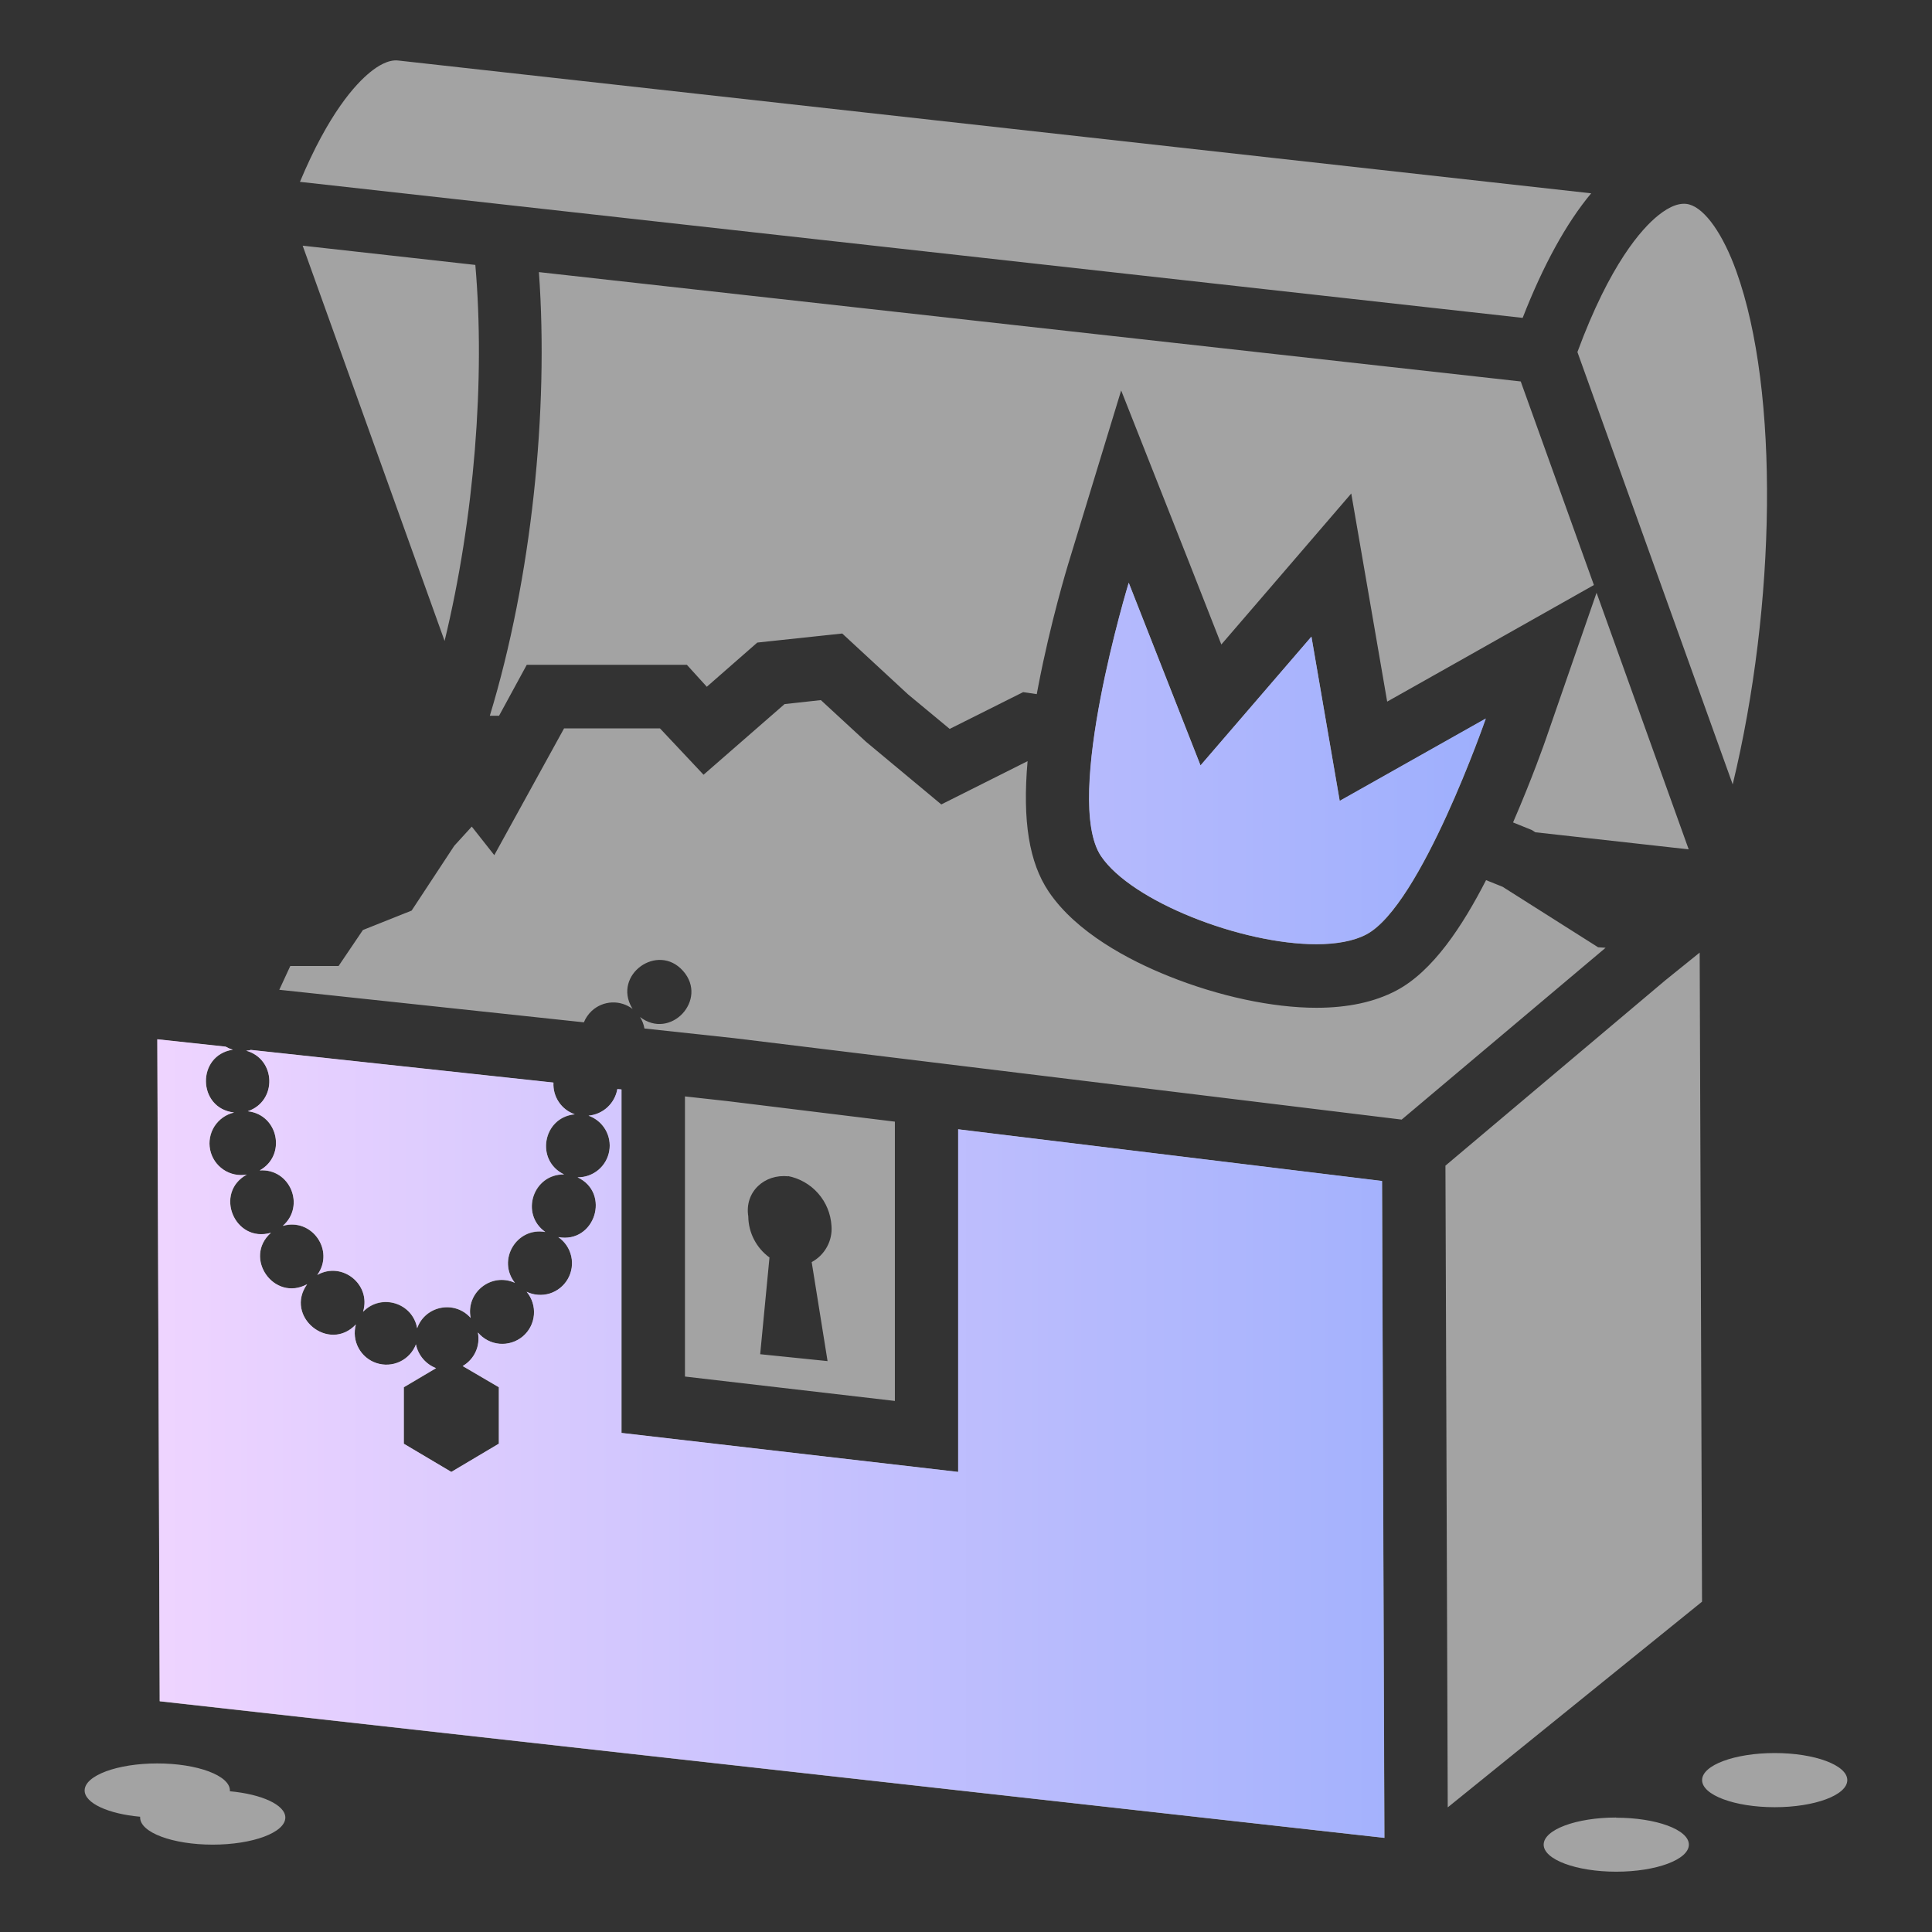 <svg width="32" height="32" viewBox="0 0 32 32" fill="none" xmlns="http://www.w3.org/2000/svg">
<rect x="0" y="0" width="32" height="32" fill="#333333" stroke="none"/>
<path d="M26.127 5.831C26.666 4.371 27.191 3.79 27.461 3.571C27.662 3.408 27.837 3.347 27.981 3.387C28.243 3.461 28.538 3.876 28.76 4.495C29.475 6.485 29.416 10.024 28.699 12.992L26.127 5.831ZM7.364 10.616C7.857 8.582 8.038 6.277 7.873 4.388L5.013 4.069L7.364 10.616ZM26.355 3.202L6.593 1.002C6.429 0.984 6.249 1.098 6.127 1.199C5.886 1.396 5.443 1.876 4.968 3.012L25.22 5.265C25.559 4.396 25.942 3.696 26.355 3.202ZM11.345 22.8V18.16L12.05 18.238L14.822 18.578V23.204L11.345 22.8ZM12.394 20.153C12.396 20.285 12.429 20.415 12.49 20.532C12.551 20.649 12.638 20.75 12.745 20.828L12.591 22.43L13.707 22.544L13.444 20.904C13.551 20.847 13.639 20.759 13.697 20.653C13.756 20.546 13.782 20.425 13.772 20.304C13.76 20.105 13.683 19.916 13.551 19.766C13.42 19.617 13.242 19.515 13.046 19.478C13.046 19.478 13.057 19.484 13.055 19.484C12.665 19.44 12.329 19.74 12.394 20.147V20.153ZM15.871 24.381L10.295 23.736V18.046L10.226 18.04C10.206 18.156 10.148 18.262 10.062 18.341C9.976 18.421 9.866 18.47 9.749 18.481C9.866 18.522 9.965 18.603 10.027 18.71C10.09 18.817 10.113 18.942 10.092 19.064C10.071 19.188 10.007 19.3 9.91 19.38C9.814 19.46 9.693 19.503 9.567 19.501C10.122 19.764 9.852 20.602 9.248 20.492C9.357 20.567 9.434 20.68 9.463 20.809C9.492 20.938 9.471 21.073 9.405 21.188C9.338 21.302 9.231 21.387 9.105 21.426C8.979 21.465 8.843 21.455 8.724 21.398C8.813 21.504 8.857 21.642 8.844 21.781C8.832 21.92 8.765 22.049 8.658 22.138C8.551 22.227 8.413 22.271 8.275 22.259C8.136 22.247 8.008 22.18 7.918 22.073V22.078C7.937 22.185 7.924 22.295 7.878 22.393C7.833 22.491 7.758 22.573 7.665 22.628L8.264 22.979V23.914L7.476 24.381L6.689 23.914V22.979L7.224 22.662C7.14 22.631 7.067 22.578 7.008 22.51C6.95 22.443 6.91 22.361 6.891 22.274C6.891 22.272 6.891 22.27 6.891 22.267C6.843 22.393 6.748 22.496 6.626 22.554C6.504 22.612 6.365 22.621 6.237 22.579C6.109 22.536 6.001 22.446 5.938 22.327C5.874 22.209 5.859 22.07 5.895 21.939C5.446 22.413 4.708 21.804 5.088 21.273C4.54 21.569 4.024 20.835 4.488 20.42C3.886 20.595 3.54 19.758 4.088 19.456C3.953 19.48 3.814 19.451 3.701 19.374C3.588 19.297 3.509 19.179 3.481 19.045C3.454 18.911 3.48 18.771 3.554 18.656C3.628 18.541 3.744 18.459 3.878 18.428C3.268 18.36 3.251 17.479 3.858 17.387C3.814 17.377 3.775 17.357 3.738 17.338L2.607 17.216L2.646 28.18L22.931 30.442L22.892 19.562L15.871 18.706V24.381ZM25.061 13.622L25.37 13.747L25.43 13.785L27.97 14.068L26.444 9.818L25.603 12.246C25.593 12.276 25.38 12.887 25.061 13.622ZM11.379 11.014L11.707 11.375L12.543 10.643L13.95 10.493L15.04 11.501L15.73 12.073L16.946 11.464L17.172 11.497C17.18 11.453 17.188 11.409 17.197 11.365C17.399 10.309 17.679 9.387 17.691 9.348L18.57 6.467L19.677 9.269L20.229 10.675L20.929 9.862L22.381 8.174L22.76 10.368L22.976 11.621L24.098 10.989L26.4 9.69L25.188 6.318L8.926 4.507C9.091 6.799 8.805 9.58 8.113 11.855H8.266L8.725 11.011H11.379L11.379 11.014ZM4.077 17.404C4.576 17.542 4.595 18.242 4.105 18.407C4.613 18.464 4.749 19.139 4.302 19.387C4.804 19.351 5.064 19.974 4.685 20.306C5.165 20.167 5.549 20.714 5.256 21.118C5.669 20.887 6.152 21.277 6.015 21.729C6.312 21.419 6.835 21.578 6.91 22C7.045 21.626 7.532 21.532 7.796 21.83C7.712 21.41 8.14 21.071 8.529 21.249C8.23 20.871 8.557 20.323 9.032 20.407C8.612 20.109 8.828 19.446 9.344 19.454C8.863 19.224 8.991 18.508 9.521 18.458C9.413 18.42 9.32 18.349 9.256 18.254C9.193 18.16 9.162 18.047 9.168 17.933L4.153 17.391C4.126 17.403 4.104 17.401 4.077 17.404ZM28.191 26.529L28.152 15.778L27.583 16.237L23.941 19.307L23.979 29.936L28.191 26.529ZM26.47 15.69L24.888 14.688L24.614 14.578C24.226 15.333 23.735 16.087 23.127 16.407C22.77 16.596 22.325 16.692 21.805 16.692C21.074 16.692 20.181 16.5 19.354 16.167C18.698 15.904 17.825 15.445 17.369 14.767C17.047 14.288 16.933 13.601 17.02 12.607L15.591 13.324L14.345 12.287L13.596 11.596L12.995 11.662L11.653 12.832L10.931 12.064H9.343L8.187 14.164L7.814 13.691L7.524 14.009L6.818 15.082L6.011 15.404L5.608 16H4.808L4.626 16.394L9.671 16.933C9.7 16.861 9.745 16.796 9.802 16.743C9.893 16.659 10.011 16.609 10.135 16.604C10.258 16.598 10.38 16.637 10.479 16.712C10.475 16.707 10.472 16.702 10.469 16.697C10.144 16.148 10.893 15.606 11.314 16.082C11.735 16.557 11.106 17.234 10.601 16.845C10.637 16.903 10.662 16.967 10.674 17.035L12.158 17.195L23.216 18.544L26.594 15.698L26.47 15.69ZM24.61 11.903L22.191 13.267L21.722 10.546L19.885 12.679L18.696 9.654C18.696 9.654 17.604 13.235 18.237 14.181C18.741 14.932 20.561 15.64 21.801 15.64C22.129 15.64 22.42 15.591 22.633 15.478C23.538 14.998 24.61 11.903 24.61 11.903ZM3.808 29.669V29.656C3.808 29.409 3.269 29.208 2.605 29.208C1.941 29.208 1.402 29.409 1.402 29.656C1.402 29.867 1.796 30.044 2.321 30.091V30.104C2.321 30.352 2.86 30.553 3.523 30.553C4.187 30.553 4.726 30.352 4.726 30.104C4.725 29.894 4.334 29.717 3.808 29.669ZM26.77 30.104C26.106 30.104 25.568 30.305 25.568 30.553C25.568 30.8 26.107 31.001 26.77 31.001C27.434 31.001 27.973 30.8 27.973 30.553C27.973 30.305 27.432 30.107 26.767 30.107L26.77 30.104ZM29.395 29.036C28.73 29.036 28.192 29.237 28.192 29.484C28.192 29.732 28.731 29.933 29.395 29.933C30.059 29.933 30.597 29.732 30.597 29.484C30.597 29.237 30.059 29.036 29.395 29.036Z" fill="white" fill-opacity="0.55"/>
<path fill-rule="evenodd" clip-rule="evenodd" d="M10.293 23.733L15.87 24.379V18.704L22.89 19.56L22.929 30.44L2.645 28.177L2.605 17.213L3.737 17.335L3.741 17.337C3.777 17.356 3.814 17.375 3.857 17.385C3.25 17.477 3.267 18.357 3.876 18.426C3.743 18.456 3.627 18.538 3.552 18.653C3.478 18.769 3.452 18.908 3.48 19.043C3.507 19.177 3.586 19.295 3.7 19.372C3.813 19.449 3.952 19.478 4.087 19.454C3.538 19.756 3.885 20.592 4.487 20.418C4.022 20.832 4.539 21.567 5.086 21.27C4.707 21.802 5.444 22.41 5.894 21.937C5.858 22.067 5.873 22.206 5.937 22.325C6 22.444 6.107 22.534 6.235 22.576C6.363 22.618 6.503 22.61 6.625 22.552C6.747 22.494 6.841 22.391 6.89 22.265V22.272C6.909 22.359 6.949 22.44 7.007 22.508C7.065 22.576 7.139 22.628 7.222 22.66L6.688 22.976V23.912L7.475 24.379L8.262 23.911V22.976L7.663 22.625C7.757 22.571 7.832 22.489 7.877 22.391C7.922 22.293 7.936 22.183 7.916 22.076V22.07C8.006 22.177 8.134 22.244 8.273 22.256C8.412 22.268 8.55 22.225 8.657 22.136C8.764 22.046 8.831 21.918 8.843 21.779C8.855 21.64 8.812 21.502 8.722 21.395C8.841 21.452 8.977 21.462 9.104 21.424C9.23 21.385 9.337 21.299 9.403 21.185C9.469 21.071 9.49 20.936 9.461 20.807C9.432 20.678 9.356 20.565 9.247 20.49C9.851 20.6 10.12 19.762 9.566 19.499C9.691 19.501 9.813 19.458 9.909 19.378C10.005 19.298 10.07 19.186 10.091 19.062C10.112 18.94 10.089 18.814 10.026 18.707C9.963 18.601 9.864 18.519 9.748 18.478C9.864 18.467 9.974 18.419 10.061 18.339C10.147 18.259 10.204 18.154 10.225 18.038L10.293 18.044V23.733ZM4.104 18.405C4.594 18.239 4.574 17.54 4.076 17.401C4.083 17.401 4.09 17.4 4.097 17.4C4.115 17.399 4.132 17.398 4.152 17.389L9.166 17.93C9.16 18.044 9.191 18.157 9.255 18.252C9.318 18.347 9.411 18.418 9.519 18.455C8.989 18.505 8.862 19.221 9.342 19.451C8.826 19.444 8.61 20.107 9.031 20.404C8.556 20.32 8.228 20.868 8.528 21.247C8.138 21.069 7.711 21.407 7.795 21.828C7.531 21.53 7.044 21.623 6.909 21.998C6.834 21.575 6.31 21.416 6.013 21.726C6.151 21.274 5.667 20.885 5.255 21.116C5.548 20.711 5.164 20.165 4.684 20.303C5.063 19.972 4.803 19.349 4.301 19.385C4.747 19.137 4.612 18.462 4.104 18.405ZM22.189 13.264L24.609 11.9C24.609 11.9 23.536 14.996 22.631 15.475C22.418 15.588 22.128 15.638 21.8 15.638C20.559 15.638 18.74 14.929 18.235 14.178C17.602 13.232 18.695 9.651 18.695 9.651L19.884 12.677L21.721 10.544L22.189 13.264Z" fill="url(#paint0_linear_8467_8655)"/>
<defs>
<linearGradient id="paint0_linear_8467_8655" x1="1.401" y1="8.171" x2="30.596" y2="8.171" gradientUnits="userSpaceOnUse">
<stop stop-color="#F3D6FF"/>
<stop offset="1" stop-color="#88A5FC"/>
</linearGradient>
</defs>
</svg>
